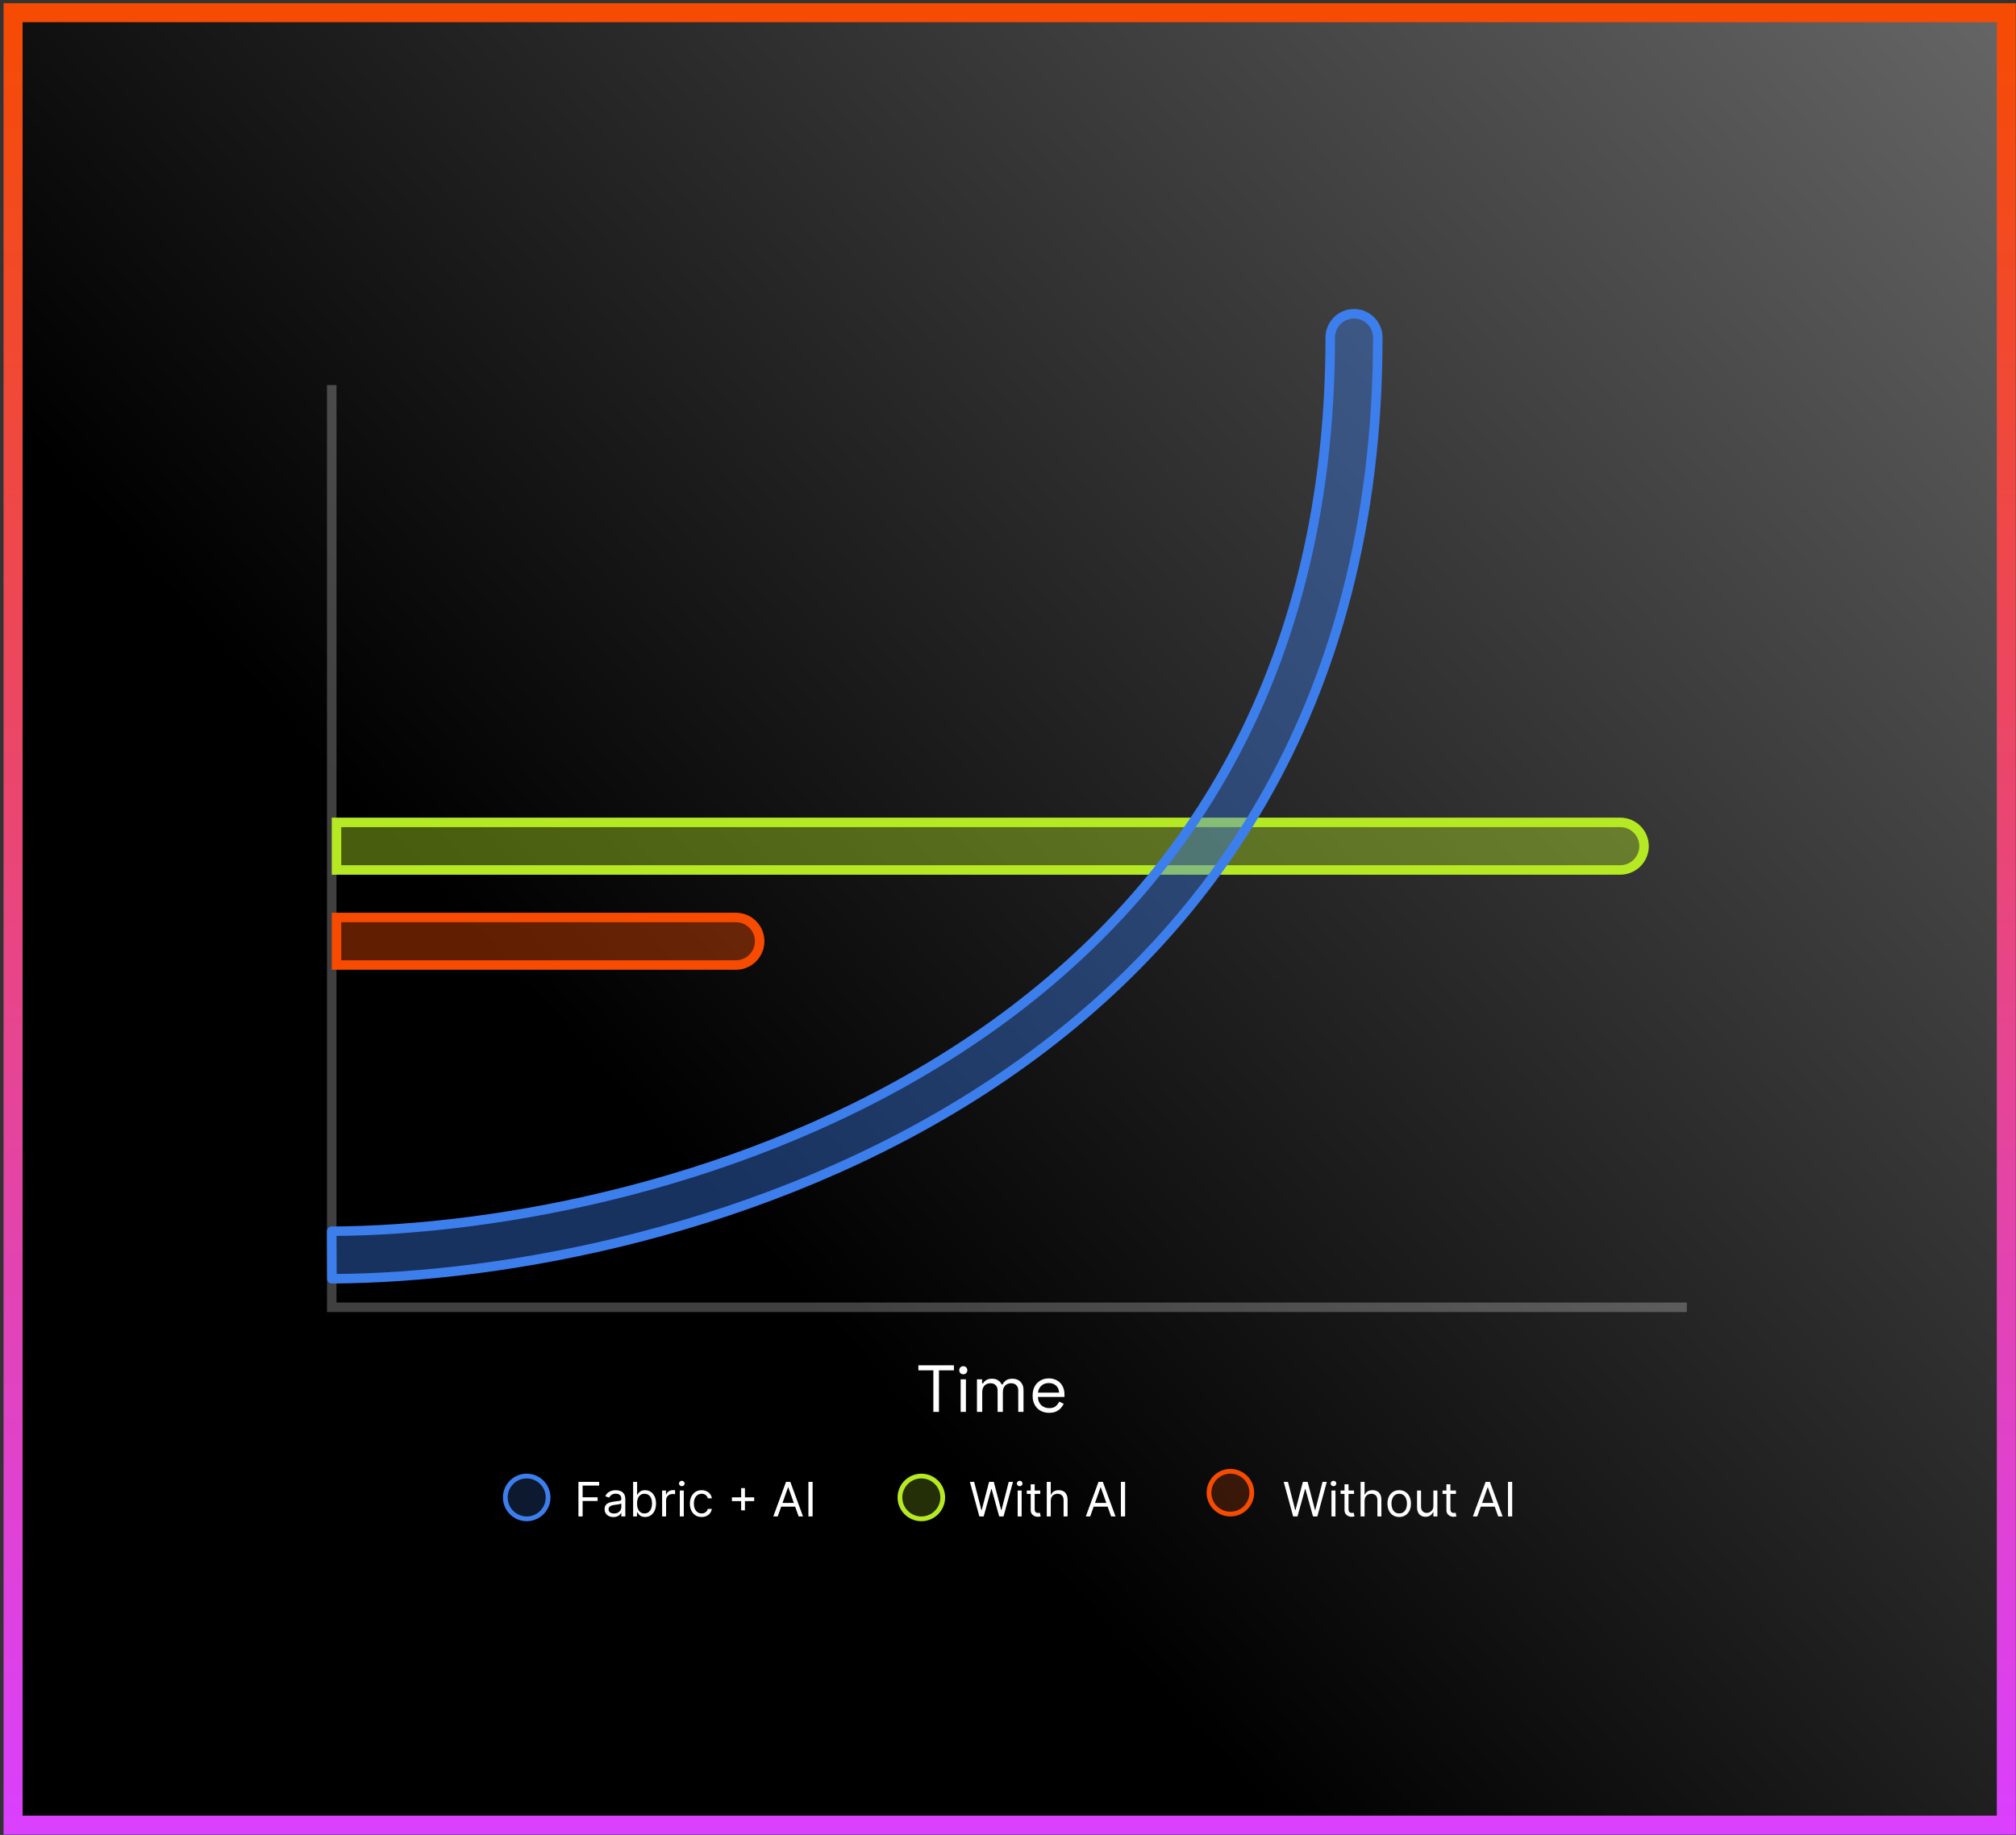 <svg width="424" height="386" viewBox="0 0 424 386" fill="none" xmlns="http://www.w3.org/2000/svg">
<rect x="0" y="0" width="424" height="386" fill="#333333" stroke="none"/>
<rect x="2.75" y="2.664" width="419.212" height="381.272" fill="url(#paint0_linear_6644_736)" stroke="url(#paint1_linear_6644_736)" stroke-width="4"/>
<path d="M196.301 297V288.264H193.151V287.2H200.627V288.264H197.477V297H196.301ZM202.043 297V290.154H203.149V297H202.043ZM202.603 289.09C202.36 289.09 202.155 289.011 201.987 288.852C201.828 288.693 201.749 288.493 201.749 288.25C201.749 287.998 201.828 287.793 201.987 287.634C202.155 287.475 202.36 287.396 202.603 287.396C202.845 287.396 203.046 287.475 203.205 287.634C203.363 287.793 203.443 287.998 203.443 288.25C203.443 288.493 203.363 288.693 203.205 288.852C203.046 289.011 202.845 289.09 202.603 289.09ZM205.474 297V290.154H206.552V291.008H206.748C206.879 290.765 207.094 290.541 207.392 290.336C207.691 290.131 208.111 290.028 208.652 290.028C209.184 290.028 209.614 290.145 209.94 290.378C210.276 290.611 210.519 290.896 210.668 291.232H210.864C211.023 290.896 211.261 290.611 211.578 290.378C211.905 290.145 212.358 290.028 212.936 290.028C213.394 290.028 213.795 290.121 214.14 290.308C214.486 290.495 214.756 290.765 214.952 291.12C215.158 291.465 215.26 291.881 215.26 292.366V297H214.154V292.464C214.154 292.007 214.019 291.647 213.748 291.386C213.487 291.115 213.118 290.98 212.642 290.98C212.138 290.98 211.723 291.143 211.396 291.47C211.079 291.797 210.92 292.268 210.92 292.884V297H209.814V292.464C209.814 292.007 209.679 291.647 209.408 291.386C209.147 291.115 208.778 290.98 208.302 290.98C207.798 290.98 207.383 291.143 207.056 291.47C206.739 291.797 206.58 292.268 206.58 292.884V297H205.474ZM220.655 297.196C219.965 297.196 219.358 297.051 218.835 296.762C218.313 296.463 217.907 296.048 217.617 295.516C217.328 294.984 217.183 294.368 217.183 293.668V293.5C217.183 292.791 217.328 292.17 217.617 291.638C217.907 291.106 218.308 290.695 218.821 290.406C219.335 290.107 219.923 289.958 220.585 289.958C221.229 289.958 221.799 290.098 222.293 290.378C222.788 290.649 223.175 291.041 223.455 291.554C223.735 292.067 223.875 292.669 223.875 293.36V293.864H218.289C218.317 294.601 218.555 295.18 219.003 295.6C219.451 296.011 220.011 296.216 220.683 296.216C221.271 296.216 221.724 296.081 222.041 295.81C222.359 295.539 222.601 295.217 222.769 294.844L223.721 295.306C223.581 295.595 223.385 295.885 223.133 296.174C222.891 296.463 222.569 296.706 222.167 296.902C221.775 297.098 221.271 297.196 220.655 297.196ZM218.303 292.954H222.755C222.718 292.319 222.499 291.825 222.097 291.47C221.705 291.115 221.201 290.938 220.585 290.938C219.96 290.938 219.447 291.115 219.045 291.47C218.644 291.825 218.397 292.319 218.303 292.954Z" fill="white"/>
<circle cx="110.773" cy="315" r="4.5" fill="#3D7EED" fill-opacity="0.2" stroke="#3D7EED"/>
<path d="M121.654 319V311.727H126.015V312.509H122.535V314.966H125.688V315.747H122.535V319H121.654ZM129.015 319.128C128.669 319.128 128.355 319.063 128.074 318.933C127.792 318.8 127.568 318.609 127.402 318.361C127.237 318.11 127.154 317.807 127.154 317.452C127.154 317.139 127.215 316.886 127.338 316.692C127.462 316.495 127.626 316.341 127.832 316.23C128.038 316.119 128.265 316.036 128.514 315.982C128.765 315.925 129.017 315.88 129.27 315.847C129.602 315.804 129.87 315.772 130.076 315.751C130.285 315.727 130.436 315.688 130.531 315.634C130.628 315.579 130.676 315.484 130.676 315.349V315.321C130.676 314.971 130.581 314.698 130.389 314.504C130.199 314.31 129.912 314.213 129.526 314.213C129.126 314.213 128.812 314.301 128.585 314.476C128.358 314.651 128.198 314.838 128.105 315.037L127.31 314.753C127.452 314.421 127.641 314.163 127.878 313.979C128.117 313.792 128.378 313.661 128.659 313.588C128.944 313.512 129.223 313.474 129.498 313.474C129.673 313.474 129.874 313.496 130.101 313.538C130.331 313.579 130.552 313.663 130.765 313.79C130.981 313.918 131.159 314.111 131.301 314.369C131.444 314.627 131.515 314.973 131.515 315.406V319H130.676V318.261H130.634C130.577 318.38 130.482 318.506 130.35 318.641C130.217 318.776 130.041 318.891 129.821 318.986C129.6 319.08 129.332 319.128 129.015 319.128ZM129.142 318.375C129.474 318.375 129.753 318.31 129.98 318.18C130.21 318.049 130.383 317.881 130.499 317.675C130.617 317.469 130.676 317.253 130.676 317.026V316.259C130.641 316.301 130.563 316.34 130.442 316.376C130.324 316.409 130.186 316.438 130.03 316.464C129.876 316.488 129.726 316.509 129.579 316.528C129.435 316.545 129.318 316.559 129.228 316.571C129.01 316.599 128.806 316.646 128.617 316.71C128.43 316.771 128.278 316.865 128.162 316.99C128.049 317.113 127.992 317.281 127.992 317.494C127.992 317.786 128.1 318.006 128.315 318.155C128.533 318.302 128.809 318.375 129.142 318.375ZM133.158 319V311.727H133.996V314.412H134.067C134.128 314.317 134.214 314.196 134.323 314.05C134.434 313.901 134.593 313.768 134.798 313.652C135.007 313.534 135.289 313.474 135.644 313.474C136.103 313.474 136.508 313.589 136.858 313.819C137.209 314.049 137.482 314.374 137.678 314.795C137.875 315.217 137.973 315.714 137.973 316.287C137.973 316.865 137.875 317.365 137.678 317.789C137.482 318.21 137.21 318.537 136.862 318.769C136.514 318.999 136.112 319.114 135.658 319.114C135.307 319.114 135.027 319.056 134.816 318.94C134.606 318.821 134.443 318.687 134.33 318.538C134.216 318.387 134.128 318.261 134.067 318.162H133.968V319H133.158ZM133.982 316.273C133.982 316.685 134.042 317.048 134.163 317.363C134.284 317.675 134.46 317.92 134.692 318.098C134.924 318.273 135.208 318.361 135.544 318.361C135.895 318.361 136.187 318.268 136.421 318.084C136.658 317.897 136.836 317.646 136.954 317.331C137.075 317.014 137.135 316.661 137.135 316.273C137.135 315.889 137.076 315.544 136.958 315.236C136.842 314.926 136.665 314.681 136.428 314.501C136.194 314.318 135.899 314.227 135.544 314.227C135.203 314.227 134.917 314.314 134.685 314.487C134.453 314.657 134.278 314.896 134.159 315.204C134.041 315.509 133.982 315.866 133.982 316.273ZM139.255 319V313.545H140.065V314.369H140.122C140.221 314.099 140.401 313.88 140.661 313.712C140.922 313.544 141.215 313.46 141.542 313.46C141.604 313.46 141.681 313.461 141.773 313.464C141.865 313.466 141.935 313.47 141.982 313.474V314.327C141.954 314.32 141.889 314.309 141.787 314.295C141.688 314.278 141.582 314.27 141.471 314.27C141.206 314.27 140.969 314.326 140.761 314.437C140.555 314.546 140.392 314.697 140.271 314.891C140.152 315.083 140.093 315.302 140.093 315.548V319H139.255ZM142.976 319V313.545H143.814V319H142.976ZM143.402 312.636C143.239 312.636 143.098 312.581 142.979 312.469C142.863 312.358 142.805 312.224 142.805 312.068C142.805 311.912 142.863 311.778 142.979 311.667C143.098 311.556 143.239 311.5 143.402 311.5C143.565 311.5 143.705 311.556 143.821 311.667C143.939 311.778 143.999 311.912 143.999 312.068C143.999 312.224 143.939 312.358 143.821 312.469C143.705 312.581 143.565 312.636 143.402 312.636ZM147.565 319.114C147.053 319.114 146.613 318.993 146.244 318.751C145.874 318.51 145.59 318.177 145.392 317.754C145.193 317.33 145.093 316.846 145.093 316.301C145.093 315.747 145.195 315.258 145.399 314.835C145.605 314.408 145.891 314.076 146.258 313.837C146.627 313.595 147.058 313.474 147.551 313.474C147.934 313.474 148.28 313.545 148.588 313.688C148.895 313.83 149.147 314.028 149.344 314.284C149.54 314.54 149.662 314.838 149.71 315.179H148.872C148.808 314.93 148.666 314.71 148.445 314.518C148.228 314.324 147.934 314.227 147.565 314.227C147.238 314.227 146.952 314.312 146.705 314.483C146.462 314.651 146.271 314.889 146.134 315.197C145.999 315.502 145.931 315.861 145.931 316.273C145.931 316.694 145.998 317.061 146.13 317.374C146.265 317.686 146.454 317.929 146.698 318.102C146.945 318.274 147.233 318.361 147.565 318.361C147.783 318.361 147.98 318.323 148.158 318.247C148.335 318.171 148.486 318.062 148.609 317.92C148.732 317.778 148.82 317.608 148.872 317.409H149.71C149.662 317.731 149.545 318.021 149.358 318.279C149.173 318.535 148.928 318.738 148.623 318.89C148.32 319.039 147.967 319.114 147.565 319.114ZM155.878 317.722V313.034H156.673V317.722H155.878ZM153.932 315.776V314.98H158.619V315.776H153.932ZM163.564 319H162.64L165.311 311.727H166.22L168.89 319H167.967L165.794 312.878H165.737L163.564 319ZM163.904 316.159H167.626V316.94H163.904V316.159ZM170.904 311.727V319H170.023V311.727H170.904Z" fill="white"/>
<circle cx="193.773" cy="315" r="4.5" fill="#B5E923" fill-opacity="0.2" stroke="#B5E923"/>
<path d="M205.975 319L203.986 311.727H204.881L206.401 317.651H206.472L208.02 311.727H209.015L210.563 317.651H210.634L212.154 311.727H213.049L211.06 319H210.151L208.546 313.205H208.489L206.884 319H205.975ZM214.032 319V313.545H214.871V319H214.032ZM214.459 312.636C214.295 312.636 214.154 312.581 214.036 312.469C213.92 312.358 213.862 312.224 213.862 312.068C213.862 311.912 213.92 311.778 214.036 311.667C214.154 311.556 214.295 311.5 214.459 311.5C214.622 311.5 214.762 311.556 214.878 311.667C214.996 311.778 215.055 311.912 215.055 312.068C215.055 312.224 214.996 312.358 214.878 312.469C214.762 312.581 214.622 312.636 214.459 312.636ZM218.778 313.545V314.256H215.951V313.545H218.778ZM216.775 312.239H217.613V317.438C217.613 317.674 217.647 317.852 217.716 317.97C217.787 318.086 217.877 318.164 217.986 318.205C218.097 318.242 218.214 318.261 218.337 318.261C218.43 318.261 218.505 318.257 218.565 318.247C218.624 318.235 218.671 318.226 218.707 318.219L218.877 318.972C218.82 318.993 218.741 319.014 218.639 319.036C218.537 319.059 218.408 319.071 218.252 319.071C218.015 319.071 217.783 319.02 217.556 318.918C217.331 318.817 217.144 318.661 216.995 318.453C216.848 318.245 216.775 317.982 216.775 317.665V312.239ZM220.994 315.719V319H220.156V311.727H220.994V314.398H221.065C221.192 314.116 221.384 313.892 221.64 313.727C221.898 313.558 222.241 313.474 222.67 313.474C223.041 313.474 223.367 313.549 223.646 313.698C223.926 313.845 224.142 314.071 224.296 314.376C224.452 314.679 224.531 315.065 224.531 315.534V319H223.692V315.591C223.692 315.158 223.58 314.823 223.355 314.586C223.133 314.347 222.824 314.227 222.428 314.227C222.154 314.227 221.907 314.285 221.69 314.401C221.474 314.517 221.304 314.687 221.178 314.909C221.055 315.132 220.994 315.402 220.994 315.719ZM229.288 319H228.365L231.035 311.727H231.944L234.615 319H233.692L231.518 312.878H231.461L229.288 319ZM229.629 316.159H233.351V316.94H229.629V316.159ZM236.628 311.727V319H235.748V311.727H236.628Z" fill="white"/>
<circle cx="258.773" cy="314" r="4.5" fill="#F64B01" fill-opacity="0.2" stroke="#F64B01"/>
<path d="M271.975 319L269.986 311.727H270.881L272.401 317.651H272.472L274.02 311.727H275.015L276.563 317.651H276.634L278.154 311.727H279.049L277.06 319H276.151L274.546 313.205H274.489L272.884 319H271.975ZM280.032 319V313.545H280.871V319H280.032ZM280.459 312.636C280.295 312.636 280.154 312.581 280.036 312.469C279.92 312.358 279.862 312.224 279.862 312.068C279.862 311.912 279.92 311.778 280.036 311.667C280.154 311.556 280.295 311.5 280.459 311.5C280.622 311.5 280.762 311.556 280.878 311.667C280.996 311.778 281.055 311.912 281.055 312.068C281.055 312.224 280.996 312.358 280.878 312.469C280.762 312.581 280.622 312.636 280.459 312.636ZM284.778 313.545V314.256H281.951V313.545H284.778ZM282.775 312.239H283.613V317.438C283.613 317.674 283.647 317.852 283.716 317.97C283.787 318.086 283.877 318.164 283.986 318.205C284.097 318.242 284.214 318.261 284.337 318.261C284.43 318.261 284.505 318.257 284.565 318.247C284.624 318.235 284.671 318.226 284.707 318.219L284.877 318.972C284.82 318.993 284.741 319.014 284.639 319.036C284.537 319.059 284.408 319.071 284.252 319.071C284.015 319.071 283.783 319.02 283.556 318.918C283.331 318.817 283.144 318.661 282.995 318.453C282.848 318.245 282.775 317.982 282.775 317.665V312.239ZM286.994 315.719V319H286.156V311.727H286.994V314.398H287.065C287.192 314.116 287.384 313.892 287.64 313.727C287.898 313.558 288.241 313.474 288.67 313.474C289.041 313.474 289.367 313.549 289.646 313.698C289.926 313.845 290.142 314.071 290.296 314.376C290.452 314.679 290.531 315.065 290.531 315.534V319H289.692V315.591C289.692 315.158 289.58 314.823 289.355 314.586C289.133 314.347 288.824 314.227 288.428 314.227C288.154 314.227 287.907 314.285 287.69 314.401C287.474 314.517 287.304 314.687 287.178 314.909C287.055 315.132 286.994 315.402 286.994 315.719ZM294.28 319.114C293.787 319.114 293.355 318.996 292.983 318.762C292.614 318.528 292.325 318.2 292.117 317.778C291.911 317.357 291.808 316.865 291.808 316.301C291.808 315.733 291.911 315.237 292.117 314.813C292.325 314.389 292.614 314.06 292.983 313.826C293.355 313.592 293.787 313.474 294.28 313.474C294.772 313.474 295.203 313.592 295.572 313.826C295.944 314.06 296.233 314.389 296.439 314.813C296.647 315.237 296.751 315.733 296.751 316.301C296.751 316.865 296.647 317.357 296.439 317.778C296.233 318.2 295.944 318.528 295.572 318.762C295.203 318.996 294.772 319.114 294.28 319.114ZM294.28 318.361C294.654 318.361 294.961 318.265 295.203 318.073C295.444 317.881 295.623 317.629 295.739 317.317C295.855 317.004 295.913 316.666 295.913 316.301C295.913 315.937 295.855 315.597 295.739 315.282C295.623 314.967 295.444 314.713 295.203 314.518C294.961 314.324 294.654 314.227 294.28 314.227C293.906 314.227 293.598 314.324 293.356 314.518C293.115 314.713 292.936 314.967 292.82 315.282C292.704 315.597 292.646 315.937 292.646 316.301C292.646 316.666 292.704 317.004 292.82 317.317C292.936 317.629 293.115 317.881 293.356 318.073C293.598 318.265 293.906 318.361 294.28 318.361ZM301.468 316.77V313.545H302.306V319H301.468V318.077H301.411C301.283 318.354 301.085 318.589 300.815 318.783C300.545 318.975 300.204 319.071 299.792 319.071C299.451 319.071 299.148 318.996 298.883 318.847C298.618 318.696 298.409 318.469 298.258 318.165C298.106 317.86 298.031 317.475 298.031 317.011V313.545H298.869V316.955C298.869 317.352 298.98 317.67 299.202 317.906C299.427 318.143 299.714 318.261 300.062 318.261C300.27 318.261 300.482 318.208 300.697 318.102C300.915 317.995 301.098 317.832 301.244 317.612C301.393 317.391 301.468 317.111 301.468 316.77ZM306.213 313.545V314.256H303.387V313.545H306.213ZM304.21 312.239H305.048V317.438C305.048 317.674 305.083 317.852 305.151 317.97C305.222 318.086 305.312 318.164 305.421 318.205C305.533 318.242 305.65 318.261 305.773 318.261C305.865 318.261 305.941 318.257 306 318.247C306.059 318.235 306.107 318.226 306.142 318.219L306.313 318.972C306.256 318.993 306.177 319.014 306.075 319.036C305.973 319.059 305.844 319.071 305.688 319.071C305.451 319.071 305.219 319.02 304.992 318.918C304.767 318.817 304.58 318.661 304.431 318.453C304.284 318.245 304.21 317.982 304.21 317.665V312.239ZM310.698 319H309.775L312.445 311.727H313.355L316.025 319H315.102L312.928 312.878H312.872L310.698 319ZM311.039 316.159H314.761V316.94H311.039V316.159ZM318.039 311.727V319H317.158V311.727H318.039Z" fill="white"/>
<path opacity="0.25" d="M69.773 81V275H354.773" stroke="white" stroke-width="2"/>
<path d="M70.773 173H340.773C343.535 173 345.773 175.239 345.773 178C345.773 180.761 343.535 183 340.773 183H70.773V173Z" fill="#B5E923" fill-opacity="0.4" stroke="#B5E923" stroke-width="2"/>
<path d="M70.773 193H154.773C157.535 193 159.773 195.239 159.773 198C159.773 200.761 157.535 203 154.773 203H70.773V193Z" fill="#F64B01" fill-opacity="0.4" stroke="#F64B01" stroke-width="2"/>
<path fill-rule="evenodd" clip-rule="evenodd" d="M284.773 66C287.535 66 289.773 68.239 289.773 71C289.773 149.678 252.92 199.346 206.866 229.172C161.077 258.826 106.325 268.83 69.796 269L69.75 259C104.888 258.837 157.636 249.141 201.43 220.778C244.959 192.588 279.773 145.922 279.773 71C279.773 68.239 282.012 66 284.773 66Z" fill="#3D7EED" fill-opacity="0.4" stroke="#3D7EED" stroke-width="2" stroke-linejoin="round"/>
<defs>
<linearGradient id="paint0_linear_6644_736" x1="0.75" y1="385.936" x2="425.571" y2="2.446" gradientUnits="userSpaceOnUse">
<stop offset="0.35"/>
<stop offset="1" stop-color="#666666"/>
</linearGradient>
<linearGradient id="paint1_linear_6644_736" x1="212.356" y1="0.664" x2="212.356" y2="385.936" gradientUnits="userSpaceOnUse">
<stop stop-color="#F64B01"/>
<stop offset="1" stop-color="#DA40FF"/>
</linearGradient>
</defs>
</svg>
